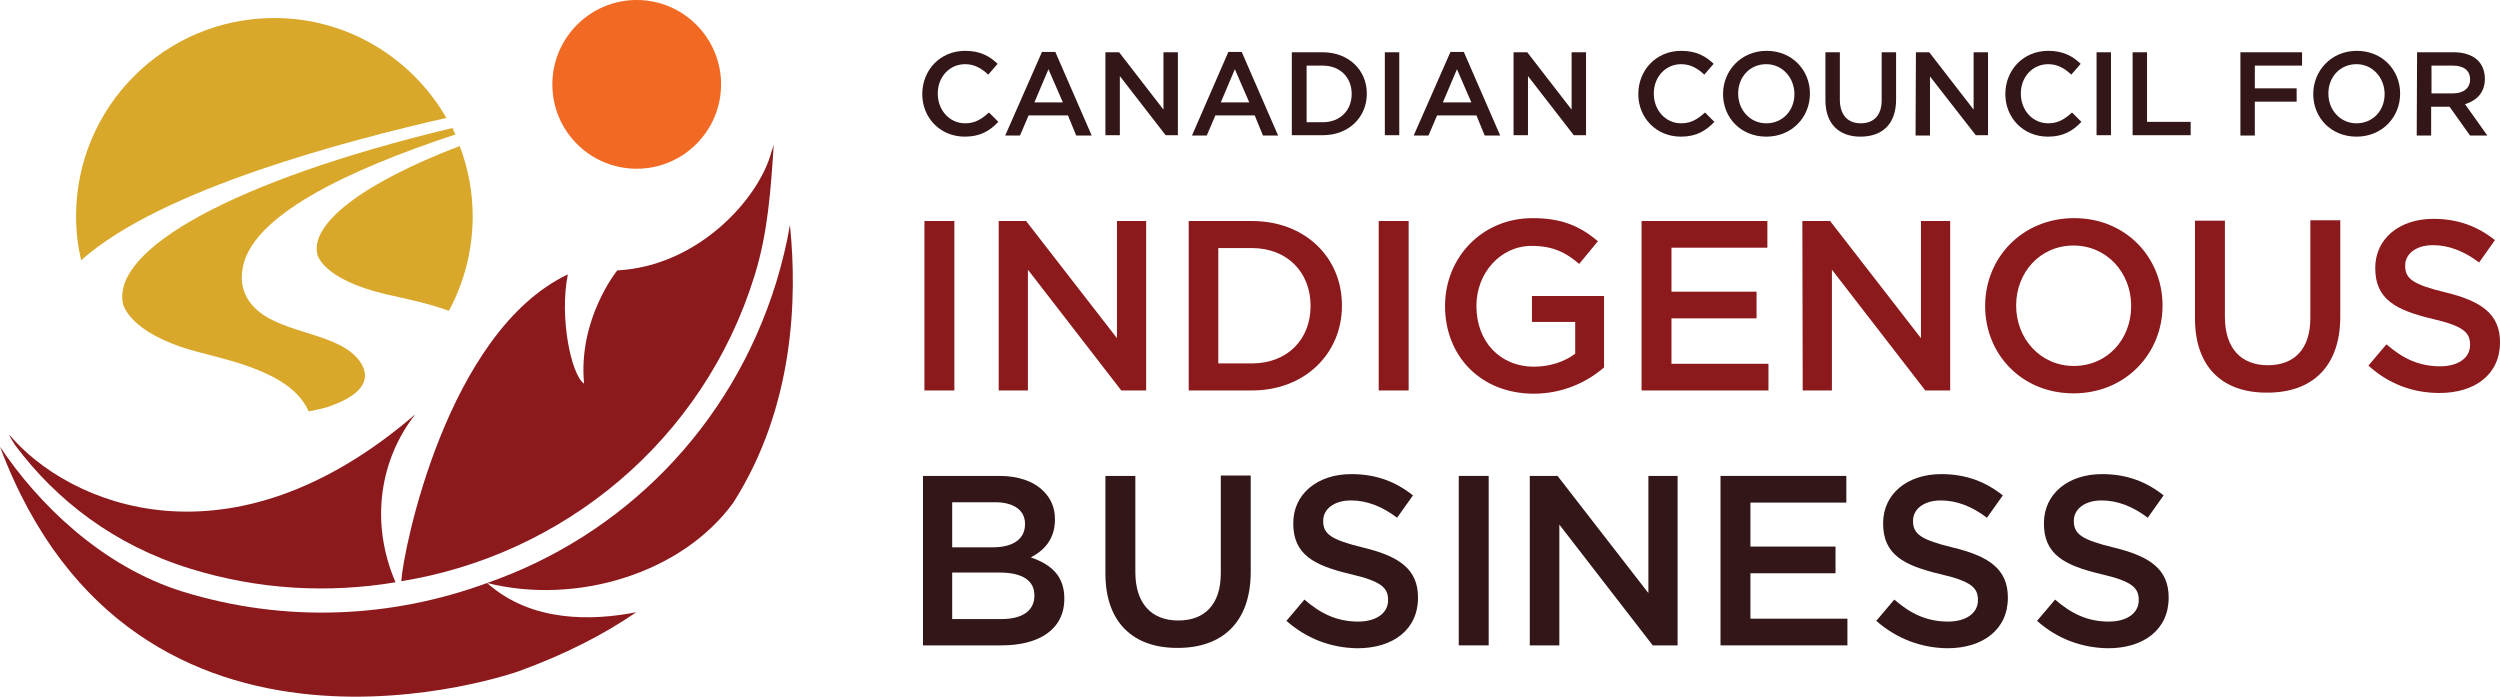 <?xml version="1.0" encoding="utf-8"?>
<!-- Generator: Adobe Illustrator 27.7.0, SVG Export Plug-In . SVG Version: 6.00 Build 0)  -->
<svg version="1.1" id="Layer_1" xmlns="http://www.w3.org/2000/svg" xmlns:xlink="http://www.w3.org/1999/xlink" x="0px" y="0px"
	 viewBox="0 0 693.4 193.2" style="enable-background:new 0 0 693.4 193.2;" xml:space="preserve">
<style type="text/css">
	.st0{fill:#331618;}
	.st1{fill:#8C191C;}
	.st2{fill:#D9A729;}
	.st3{fill:#F26924;}
</style>
<g>
	<g>
		<path class="st0" d="M255.8,26.1L255.8,26.1c0-6.6,4.9-12,11.9-12c4.2,0,6.8,1.5,9,3.6l-2.6,3c-1.8-1.7-3.8-2.9-6.4-2.9
			c-4.4,0-7.6,3.6-7.6,8.1V26c0,4.5,3.2,8.2,7.6,8.2c2.8,0,4.6-1.2,6.6-3l2.6,2.6c-2.4,2.5-5,4.1-9.3,4.1
			C260.8,37.9,255.8,32.7,255.8,26.1z"/>
		<path class="st0" d="M289,14.4h3.7l10.1,23.2h-4.3l-2.3-5.6h-10.9l-2.4,5.6h-4.1L289,14.4z M294.8,28.4l-4-9.2l-3.9,9.2H294.8z"/>
		<path class="st0" d="M306.7,14.5h3.7l12.3,15.9V14.5h4v23h-3.4l-12.7-16.4v16.4h-4v-23H306.7z"/>
		<path class="st0" d="M340.7,14.4h3.7l10.1,23.2h-4.2L348,32h-10.9l-2.4,5.6h-4.1L340.7,14.4z M346.5,28.4l-4-9.2l-3.9,9.2H346.5z"
			/>
		<path class="st0" d="M358.3,14.5h8.6c7.2,0,12.2,5,12.2,11.4V26c0,6.5-5,11.5-12.2,11.5h-8.6V14.5z M366.9,33.9c4.8,0,8-3.3,8-7.8
			V26c0-4.5-3.2-7.8-8-7.8h-4.5v15.7L366.9,33.9L366.9,33.9z"/>
		<path class="st0" d="M384.1,14.5h4v23h-4V14.5z"/>
		<path class="st0" d="M402.3,14.4h3.7l10.1,23.2h-4.3l-2.3-5.6h-10.9l-2.4,5.6h-4.1L402.3,14.4z M408.1,28.4l-4-9.2l-3.9,9.2H408.1
			z"/>
		<path class="st0" d="M419.9,14.5h3.7l12.3,15.9V14.5h4v23h-3.4l-12.7-16.4v16.4h-4v-23H419.9z"/>
		<path class="st0" d="M454.4,26.1L454.4,26.1c0-6.6,4.9-12,11.9-12c4.2,0,6.8,1.5,9,3.6l-2.6,3c-1.8-1.7-3.8-2.9-6.4-2.9
			c-4.4,0-7.6,3.6-7.6,8.1V26c0,4.5,3.2,8.2,7.6,8.2c2.8,0,4.6-1.2,6.6-3l2.6,2.6c-2.4,2.5-5,4.1-9.3,4.1
			C459.4,37.9,454.4,32.7,454.4,26.1z"/>
		<path class="st0" d="M477.9,26.1L477.9,26.1c0-6.5,5-12,12.1-12s12,5.4,12,11.8V26c0,6.5-5,11.9-12.1,11.9S477.9,32.6,477.9,26.1z
			 M497.7,26.1L497.7,26.1c0-4.5-3.3-8.3-7.8-8.3c-4.6,0-7.8,3.6-7.8,8.1V26c0,4.5,3.3,8.2,7.8,8.2
			C494.5,34.2,497.7,30.6,497.7,26.1z"/>
		<path class="st0" d="M506.3,27.8V14.5h4v13.1c0,4.3,2.2,6.6,5.8,6.6s5.8-2.2,5.8-6.4V14.5h4v13.1c0,6.9-3.9,10.3-9.9,10.3
			C510.1,37.9,506.3,34.4,506.3,27.8z"/>
		<path class="st0" d="M531.4,14.5h3.7l12.3,15.9V14.5h4v23H548l-12.7-16.3v16.4h-4L531.4,14.5L531.4,14.5z"/>
		<path class="st0" d="M556.2,26.1L556.2,26.1c0-6.6,4.9-12,11.9-12c4.2,0,6.8,1.5,9,3.6l-2.6,3c-1.8-1.7-3.8-2.9-6.4-2.9
			c-4.4,0-7.6,3.6-7.6,8.1V26c0,4.5,3.2,8.2,7.6,8.2c2.8,0,4.6-1.2,6.6-3l2.6,2.6c-2.4,2.5-5,4.1-9.3,4.1
			C561.2,37.9,556.2,32.7,556.2,26.1z"/>
		<path class="st0" d="M581.5,14.5h4v23h-4V14.5z"/>
		<path class="st0" d="M591.5,14.5h4v19.3h12.1v3.7h-16.1V14.5z"/>
		<path class="st0" d="M621.4,14.5h17.1v3.7h-13.1v6.3H637v3.7h-11.6v9.4h-4V14.5z"/>
		<path class="st0" d="M641.6,26.1L641.6,26.1c0-6.5,5-12,12.1-12s12,5.4,12,11.8V26c0,6.5-5,11.9-12.1,11.9S641.6,32.6,641.6,26.1z
			 M661.4,26.1L661.4,26.1c0-4.5-3.3-8.3-7.8-8.3c-4.6,0-7.8,3.6-7.8,8.1V26c0,4.5,3.3,8.2,7.8,8.2
			C658.2,34.2,661.4,30.6,661.4,26.1z"/>
		<path class="st0" d="M670.4,14.5h10.3c2.9,0,5.2,0.9,6.6,2.3c1.2,1.2,1.9,3,1.9,5v0.1c0,3.8-2.3,6-5.5,7l6.2,8.7h-4.8l-5.7-8h-5.1
			v8h-4L670.4,14.5L670.4,14.5z M680.4,25.9c2.9,0,4.7-1.5,4.7-3.8V22c0-2.5-1.8-3.8-4.8-3.8h-5.9v7.7L680.4,25.9L680.4,25.9z"/>
		<path class="st1" d="M256.4,61.3h8.3v47h-8.3V61.3z"/>
		<path class="st1" d="M276.9,61.3h7.7l25.2,32.5V61.3h8.1v47H311l-25.9-33.5v33.5H277v-47H276.9z"/>
		<path class="st1" d="M329.7,61.3h17.5c14.8,0,25,10.1,25,23.4v0.1c0,13.2-10.2,23.5-25,23.5h-17.5V61.3z M347.2,100.8
			c9.9,0,16.3-6.7,16.3-15.9v-0.1c0-9.2-6.4-16-16.3-16h-9.3v32H347.2z"/>
		<path class="st1" d="M382.4,61.3h8.3v47h-8.3V61.3z"/>
		<path class="st1" d="M400.8,84.9v-0.1c0-13.2,10.1-24.3,24.3-24.3c8.2,0,13.2,2.3,18.1,6.4l-5.2,6.3c-3.6-3.1-7.2-5-13.2-5
			c-8.7,0-15.3,7.6-15.3,16.6v0.1c0,9.7,6.4,16.8,16,16.8c4.4,0,8.5-1.4,11.4-3.6v-8.8h-12v-7.2h20v19.8c-4.6,4-11.3,7.3-19.6,7.3
			C410.5,109.1,400.8,98.6,400.8,84.9z"/>
		<path class="st1" d="M455.3,61.3h34.9v7.4h-26.6v12.2h23.6v7.4h-23.6v12.6h26.9v7.4h-35.2V61.3z"/>
		<path class="st1" d="M499.9,61.3h7.7l25.2,32.5V61.3h8.1v47H534l-25.9-33.5v33.5H500L499.9,61.3L499.9,61.3z"/>
		<path class="st1" d="M550.6,84.9v-0.1c0-13.2,10.2-24.3,24.7-24.3c14.4,0,24.5,11,24.5,24.2v0.1c0,13.2-10.2,24.3-24.7,24.3
			C560.7,109.1,550.6,98.2,550.6,84.9z M591.1,84.9v-0.1c0-9.1-6.7-16.7-16-16.7s-15.9,7.5-15.9,16.6v0.1c0,9.1,6.7,16.7,16,16.7
			S591.1,94.1,591.1,84.9z"/>
		<path class="st1" d="M608.8,88.3V61.2h8.3v26.7c0,8.7,4.5,13.4,11.9,13.4c7.3,0,11.8-4.4,11.8-13.1V61.1h8.3v26.7
			c0,14-7.9,21.1-20.2,21.1C616.6,109,608.8,102,608.8,88.3z"/>
		<path class="st1" d="M656.9,101.4l5-5.9c4.5,3.9,9,6.1,14.9,6.1c5.1,0,8.3-2.4,8.3-5.9v-0.1c0-3.4-1.9-5.2-10.6-7.2
			c-10-2.4-15.7-5.4-15.7-14v-0.1c0-8.1,6.7-13.6,16.1-13.6c6.9,0,12.3,2.1,17.1,5.9l-4.4,6.2c-4.2-3.2-8.5-4.8-12.8-4.8
			c-4.8,0-7.7,2.5-7.7,5.6v0.1c0,3.6,2.1,5.2,11.2,7.4c9.9,2.4,15.1,6,15.1,13.8V95c0,8.8-6.9,14-16.8,14
			C669.3,109,662.5,106.5,656.9,101.4z"/>
		<path class="st0" d="M256,132h21.1c5.4,0,9.6,1.5,12.3,4.2c2.1,2.1,3.2,4.6,3.2,7.8v0.1c0,5.6-3.2,8.7-6.7,10.5
			c5.5,1.9,9.3,5,9.3,11.4v0.1c0,8.4-6.9,12.9-17.4,12.9H256V132z M275.4,151.8c5.3,0,8.9-2.1,8.9-6.4v-0.1c0-3.7-3-6-8.3-6h-11.9
			v12.5H275.4z M277.8,171.7c5.6,0,9.1-2.2,9.1-6.5v-0.1c0-4-3.2-6.3-9.7-6.3h-13.1v12.9H277.8z"/>
		<path class="st0" d="M306.6,159.1V132h8.3v26.7c0,8.7,4.5,13.4,11.9,13.4c7.3,0,11.8-4.4,11.8-13.1v-27.1h8.3v26.7
			c0,14-7.9,21.1-20.2,21.1C314.4,179.8,306.6,172.7,306.6,159.1z"/>
		<path class="st0" d="M356.8,172.2l5-5.9c4.5,3.9,9,6.1,14.9,6.1c5.1,0,8.3-2.4,8.3-5.9v-0.1c0-3.4-1.9-5.2-10.6-7.2
			c-10-2.4-15.7-5.4-15.7-14v-0.1c0-8.1,6.7-13.6,16.1-13.6c6.9,0,12.3,2.1,17.1,5.9l-4.4,6.2c-4.2-3.2-8.5-4.8-12.8-4.8
			c-4.8,0-7.7,2.5-7.7,5.6v0.1c0,3.6,2.1,5.2,11.2,7.4c9.9,2.4,15.1,6,15.1,13.8v0.1c0,8.8-6.9,14-16.8,14
			C369.2,179.7,362.5,177.2,356.8,172.2z"/>
		<path class="st0" d="M404.6,132h8.3v47h-8.3V132z"/>
		<path class="st0" d="M424.3,132h7.7l25.2,32.5V132h8.1v47h-6.9l-25.9-33.5V179h-8.2V132z"/>
		<path class="st0" d="M477.2,132h34.9v7.4h-26.6v12.2h23.6v7.4h-23.6v12.6h26.9v7.4h-35.2L477.2,132L477.2,132z"/>
		<path class="st0" d="M520.4,172.2l5-5.9c4.5,3.9,9,6.1,14.9,6.1c5.1,0,8.3-2.4,8.3-5.9v-0.1c0-3.4-1.9-5.2-10.6-7.2
			c-10-2.4-15.7-5.4-15.7-14v-0.1c0-8.1,6.7-13.6,16.1-13.6c6.9,0,12.3,2.1,17.1,5.9l-4.4,6.2c-4.2-3.2-8.5-4.8-12.8-4.8
			c-4.8,0-7.7,2.5-7.7,5.6v0.1c0,3.6,2.1,5.2,11.2,7.4c9.9,2.4,15.1,6,15.1,13.8v0.1c0,8.8-6.9,14-16.8,14
			C532.9,179.7,526.1,177.2,520.4,172.2z"/>
		<path class="st0" d="M565,172.2l5-5.9c4.5,3.9,9,6.1,14.9,6.1c5.1,0,8.3-2.4,8.3-5.9v-0.1c0-3.4-1.9-5.2-10.6-7.2
			c-10-2.4-15.7-5.4-15.7-14v-0.1c0-8.1,6.7-13.6,16.1-13.6c6.9,0,12.3,2.1,17.1,5.9l-4.4,6.2c-4.2-3.2-8.5-4.8-12.8-4.8
			c-4.8,0-7.7,2.5-7.7,5.6v0.1c0,3.6,2.1,5.2,11.2,7.4c9.9,2.4,15.1,6,15.1,13.8v0.1c0,8.8-6.9,14-16.8,14
			C577.4,179.7,570.6,177.2,565,172.2z"/>
	</g>
	<g>
		<path class="st2" d="M34.1,84.2c0,0,1.4,8.1,20,13.2c9.5,2.6,26.9,5.9,31.5,16.7c1.7-0.3,3.3-0.7,4.9-1.1
			c8.6-2.8,12.2-6.7,10.2-11.2c-4.1-8.9-19.7-8.8-28-14.7c-6.5-4.6-5.7-10.5-5.5-12C68.9,60,96.9,47,126.3,37.3
			c-0.3-0.6-0.6-1.2-0.8-1.8C64.2,50.2,31,69.3,34.1,84.2z"/>
		<path class="st2" d="M88,70.5c0,0,1.2,6.9,19,11.1c4.7,1.1,11.5,2.4,17.5,4.6c4.2-7.8,6.6-16.7,6.6-26.2c0-6.9-1.3-13.5-3.6-19.5
			C100.3,50.9,86.1,62.1,88,70.5z"/>
		<path class="st2" d="M123.8,32.7C114.3,16.2,96.5,5,76.1,5c-30.4,0-55,24.6-55,55c0,4.2,0.5,8.3,1.4,12.2
			C44.7,52.3,97.1,38.8,123.8,32.7z"/>
		<path class="st1" d="M219.1,62.4c-0.9,5.3-2.2,10.6-3.8,15.9c-12.5,40.5-42.8,70.4-80.2,83.4c24.7,6.2,54-2.6,68.3-22.3
			C220.2,113,221.2,82.9,219.1,62.4z"/>
		<path class="st1" d="M3.9,123c0,0.1,0.1,0.1,0.1,0.2c0.1,0.1,0.2,0.2,0.3,0.4c11.2,15,27.3,27.6,48.4,34.1c19,5.9,38.4,6.9,57,3.8
			c-7.3-17-4.1-34.4,5.5-46.6c-51.5,44.4-96.3,25-112.6,5.7l0,0C2.5,120.6,2.9,121.5,3.9,123z"/>
		<path class="st1" d="M50.7,164.1c-22.6-7-40.3-24.6-50.7-40.2c37.5,100.2,143.8,62.3,143.8,62.3c12.7-4.6,23.5-10.1,32.7-16.4
			c-12.1,2.4-29.1,2.9-41.4-8.1C108.7,171.4,79.3,172.9,50.7,164.1z"/>
		<path class="st3" d="M176.6,46.8c12.9,0,23.4-10.5,23.4-23.4S189.5,0,176.6,0s-23.4,10.5-23.4,23.4
			C153.2,36.4,163.7,46.8,176.6,46.8z"/>
		<path class="st1" d="M214,42c-3.3,12.8-20.1,31.8-42.8,33c0,0-10.9,13.4-9.2,31.4c-3.6-2.4-6.9-18.5-4.5-30.3
			c-33.6,16-45.7,76.6-46.2,85.1c44.7-7.2,83.8-38.8,98-84.8c3.7-11.9,4.5-23.9,5.3-36.3c0,0-0.1,0.4-0.3,1
			C214.2,41.5,214,42,214,42z"/>
	</g>
</g>
</svg>
